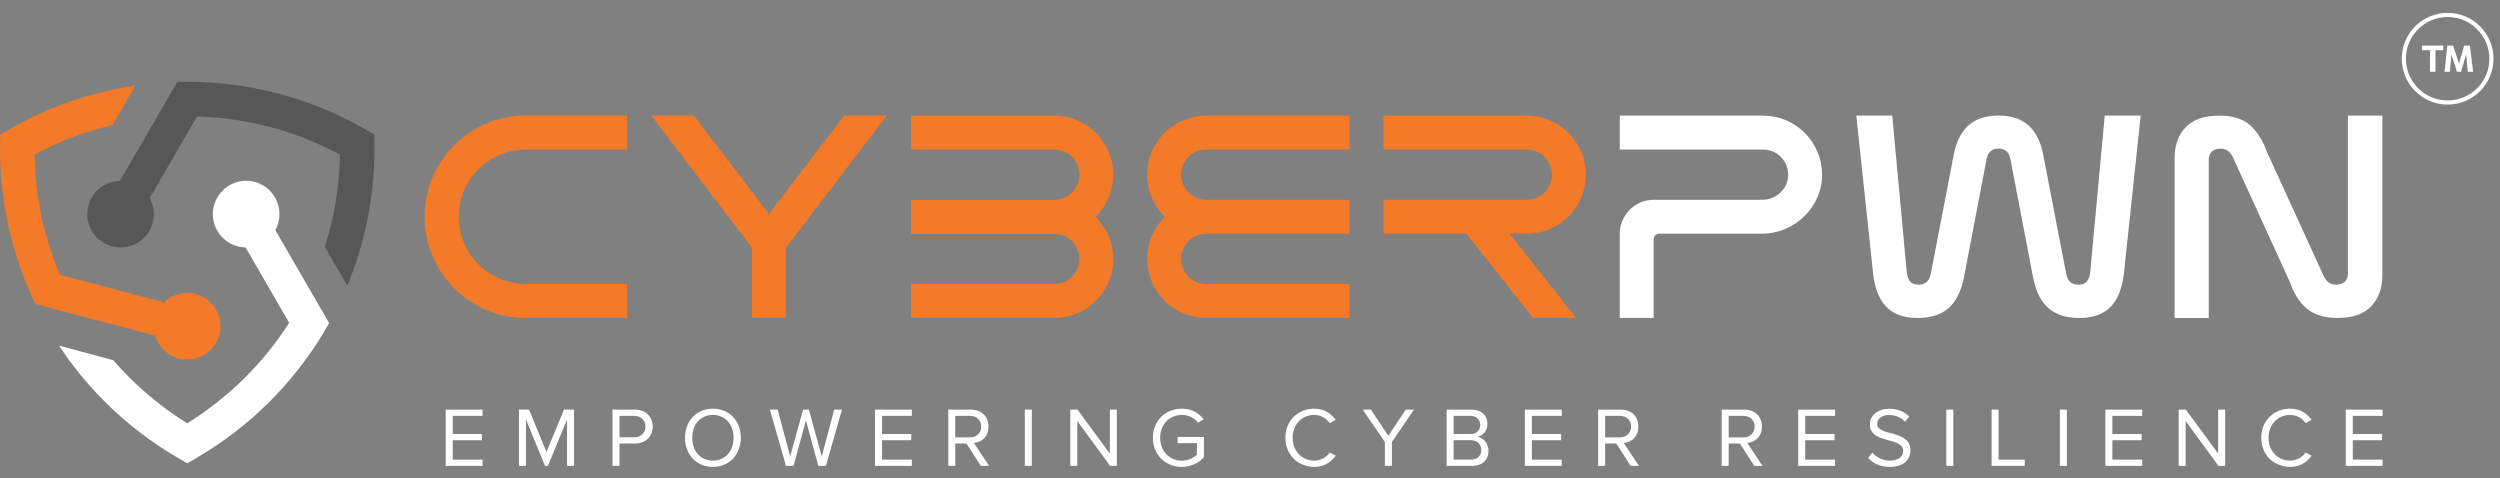 <svg width="183" height="35" viewBox="0 0 183 35" fill="none" xmlns="http://www.w3.org/2000/svg">
<rect x="0" y="0" width="183" height="35" fill="#808080" stroke="none"/>
<g id="Isolation_Mode" clip-path="url(#clip0_743_8597)">
<g id="Group">
<g id="Group_2">
<path id="Vector" d="M32.626 34.101V29.984H35.323V30.442H33.139V31.769H35.281V32.226H33.139V33.645H35.323V34.102H32.626V34.101Z" fill="white"/>
<path id="Vector_2" d="M41.508 34.101V30.712L40.106 34.101H39.896L38.501 30.712V34.101H37.989V29.984H38.723L40.001 33.083L41.284 29.984H42.019V34.101H41.507H41.508Z" fill="white"/>
<path id="Vector_3" d="M44.834 34.101V29.984H46.488C47.315 29.984 47.778 30.552 47.778 31.224C47.778 31.897 47.303 32.465 46.488 32.465H45.346V34.1H44.834V34.101ZM47.247 31.226C47.247 30.762 46.914 30.442 46.426 30.442H45.346V32.01H46.426C46.913 32.01 47.247 31.689 47.247 31.226Z" fill="white"/>
</g>
<path id="Vector_4" d="M50.142 32.045C50.142 30.83 50.964 29.915 52.185 29.915C53.407 29.915 54.228 30.828 54.228 32.045C54.228 33.261 53.401 34.175 52.185 34.175C50.97 34.175 50.142 33.261 50.142 32.045ZM53.697 32.045C53.697 31.082 53.105 30.372 52.185 30.372C51.266 30.372 50.673 31.082 50.673 32.045C50.673 33.008 51.26 33.717 52.185 33.717C53.111 33.717 53.697 33.002 53.697 32.045Z" fill="white"/>
<path id="Vector_5" d="M59.902 34.101L58.995 30.781L58.088 34.101H57.532L56.359 29.984H56.927L57.84 33.416L58.785 29.984H59.211L60.155 33.416L61.062 29.984H61.63L60.457 34.101H59.902Z" fill="white"/>
<g id="Group_3">
<path id="Vector_6" d="M64.049 34.101V29.984H66.747V30.442H64.563V31.769H66.705V32.226H64.563V33.645H66.747V34.102H64.049V34.101Z" fill="white"/>
<path id="Vector_7" d="M71.796 34.101L70.747 32.466H69.926V34.101H69.414V29.984H71.068C71.821 29.984 72.358 30.465 72.358 31.224C72.358 31.984 71.852 32.373 71.29 32.422L72.401 34.101H71.796ZM71.826 31.226C71.826 30.762 71.493 30.442 71.005 30.442H69.925V32.016H71.005C71.492 32.016 71.826 31.689 71.826 31.226Z" fill="white"/>
<path id="Vector_8" d="M75.017 34.101V29.984H75.529V34.101H75.017Z" fill="white"/>
</g>
<path id="Vector_9" d="M81.258 34.101L78.858 30.817V34.101H78.346V29.984H78.87L81.24 33.2V29.984H81.752V34.101H81.258Z" fill="white"/>
<path id="Vector_10" d="M84.394 32.045C84.394 30.767 85.338 29.915 86.511 29.915C87.239 29.915 87.745 30.236 88.11 30.687L87.703 30.94C87.443 30.607 87.006 30.372 86.511 30.372C85.61 30.372 84.924 31.063 84.924 32.045C84.924 33.026 85.609 33.724 86.511 33.724C87.004 33.724 87.412 33.483 87.616 33.279V32.439H86.202V31.982H88.128V33.469C87.745 33.895 87.183 34.178 86.511 34.178C85.338 34.178 84.394 33.321 84.394 32.042V32.045Z" fill="white"/>
<path id="Vector_11" d="M94.091 32.045C94.091 30.78 95.023 29.915 96.208 29.915C96.936 29.915 97.442 30.267 97.77 30.73L97.338 30.971C97.103 30.626 96.677 30.372 96.208 30.372C95.307 30.372 94.621 31.063 94.621 32.045C94.621 33.026 95.306 33.717 96.208 33.717C96.677 33.717 97.103 33.47 97.338 33.118L97.776 33.359C97.431 33.828 96.936 34.175 96.208 34.175C95.023 34.175 94.091 33.311 94.091 32.045Z" fill="white"/>
<path id="Vector_12" d="M101.374 34.101V32.36L99.751 29.984H100.35L101.627 31.898L102.904 29.984H103.503L101.887 32.36V34.101H101.375H101.374Z" fill="white"/>
<path id="Vector_13" d="M105.893 34.101V29.984H107.726C108.442 29.984 108.88 30.417 108.88 31.033C108.88 31.551 108.535 31.897 108.158 31.977C108.597 32.046 108.961 32.496 108.961 32.99C108.961 33.65 108.522 34.101 107.769 34.101H105.893ZM108.35 31.108C108.35 30.737 108.102 30.442 107.64 30.442H106.406V31.769H107.64C108.102 31.769 108.35 31.484 108.35 31.108ZM108.429 32.934C108.429 32.558 108.17 32.225 107.664 32.225H106.405V33.644H107.664C108.145 33.644 108.429 33.372 108.429 32.934Z" fill="white"/>
<g id="Group_4">
<path id="Vector_14" d="M111.62 34.101V29.984H114.318V30.442H112.134V31.769H114.276V32.226H112.134V33.645H114.318V34.102H111.62V34.101Z" fill="white"/>
<path id="Vector_15" d="M119.366 34.101L118.317 32.466H117.496V34.101H116.984V29.984H118.638C119.391 29.984 119.928 30.465 119.928 31.224C119.928 31.984 119.422 32.373 118.86 32.422L119.971 34.101H119.366ZM119.397 31.226C119.397 30.762 119.064 30.442 118.576 30.442H117.496V32.016H118.576C119.063 32.016 119.397 31.689 119.397 31.226Z" fill="white"/>
<path id="Vector_16" d="M128.409 34.101L127.36 32.466H126.539V34.101H126.027V29.984H127.681C128.434 29.984 128.97 30.465 128.97 31.224C128.97 31.984 128.465 32.373 127.903 32.422L129.014 34.101H128.409ZM128.44 31.226C128.44 30.762 128.107 30.442 127.618 30.442H126.539V32.016H127.618C128.106 32.016 128.44 31.689 128.44 31.226Z" fill="white"/>
<path id="Vector_17" d="M131.631 34.101V29.984H134.329V30.442H132.144V31.769H134.287V32.226H132.144V33.645H134.329V34.102H131.631V34.101Z" fill="white"/>
<path id="Vector_18" d="M136.748 33.52L137.05 33.132C137.322 33.434 137.766 33.718 138.346 33.718C139.08 33.718 139.315 33.323 139.315 33.008C139.315 31.947 136.877 32.533 136.877 31.064C136.877 30.385 137.482 29.922 138.291 29.922C138.921 29.922 139.408 30.132 139.754 30.496L139.446 30.872C139.137 30.533 138.705 30.379 138.254 30.379C137.761 30.379 137.408 30.645 137.408 31.034C137.408 31.96 139.846 31.429 139.846 32.966C139.846 33.565 139.438 34.176 138.327 34.176C137.611 34.176 137.087 33.904 136.747 33.522L136.748 33.52Z" fill="white"/>
</g>
<g id="Group_5">
<path id="Vector_19" d="M142.47 34.101V29.984H142.982V34.101H142.47Z" fill="white"/>
<path id="Vector_20" d="M145.785 34.101V29.984H146.297V33.645H148.211V34.102H145.785V34.101Z" fill="white"/>
</g>
<g id="Group_6">
<path id="Vector_21" d="M150.784 34.101V29.984H151.296V34.101H150.784Z" fill="white"/>
<path id="Vector_22" d="M154.112 34.101V29.984H156.81V30.442H154.626V31.769H156.768V32.226H154.626V33.645H156.81V34.102H154.112V34.101Z" fill="white"/>
</g>
<g id="Group_7">
<path id="Vector_23" d="M162.389 34.1L159.988 30.816V34.1H159.476V29.983H160.001L162.37 33.199V29.983H162.882V34.1H162.389Z" fill="white"/>
<path id="Vector_24" d="M165.524 32.045C165.524 30.78 166.456 29.915 167.642 29.915C168.37 29.915 168.876 30.267 169.204 30.73L168.771 30.971C168.536 30.626 168.11 30.372 167.642 30.372C166.741 30.372 166.055 31.063 166.055 32.045C166.055 33.026 166.74 33.717 167.642 33.717C168.11 33.717 168.536 33.47 168.771 33.118L169.21 33.359C168.864 33.828 168.37 34.175 167.642 34.175C166.456 34.175 165.524 33.311 165.524 32.045Z" fill="white"/>
</g>
<path id="Vector_25" d="M171.71 34.101V29.984H174.407V30.442H172.223V31.769H174.365V32.226H172.223V33.645H174.407V34.102H171.71V34.101Z" fill="white"/>
<g id="Group_8">
<path id="Vector_26" d="M31.084 15.867C31.084 11.775 34.4 8.459 38.493 8.459H45.902V10.948H38.493V10.952C35.777 10.952 33.578 13.153 33.578 15.867C33.578 18.581 35.777 20.783 38.493 20.783H45.902V23.273H38.493V23.277C34.4 23.277 31.084 19.96 31.084 15.867Z" fill="#F37A28"/>
<path id="Vector_27" d="M20.157 16.851L24.096 23.654C23.971 23.864 23.799 24.122 23.695 24.335C22.552 26.241 21.172 27.988 19.599 29.536C18.025 31.085 16.257 32.435 14.336 33.546L13.705 33.911L13.074 33.546C11.084 32.395 9.263 30.994 7.657 29.388C6.417 28.147 5.297 26.778 4.322 25.3L8.287 26.363C8.657 26.789 9.043 27.203 9.443 27.603C10.729 28.889 12.159 30.027 13.705 30.986C15.201 30.058 16.585 28.967 17.833 27.739C19.093 26.499 20.214 25.12 21.169 23.629L17.974 18.111C16.647 18.087 15.58 17.005 15.58 15.673C15.58 14.341 16.672 13.233 18.019 13.233C19.366 13.233 20.457 14.326 20.457 15.673C20.457 16.099 20.348 16.499 20.155 16.848" fill="white"/>
<path id="Vector_28" d="M13.706 21.444C15.053 21.444 16.145 22.537 16.145 23.884C16.145 25.23 15.053 26.321 13.706 26.321C12.598 26.321 11.663 25.582 11.366 24.571C8.435 23.802 5.499 23.04 2.576 22.246L2.324 21.679C2.213 21.441 2.108 21.196 2.003 20.946C1.891 20.679 1.793 20.434 1.709 20.21C1.156 18.756 0.726 17.228 0.435 15.641C0.15 14.089 0.001 12.502 0.001 10.901L0.006 10.896L0.014 9.85L0.635 9.49C2.301 8.526 4.088 7.74 5.967 7.158C7.244 6.762 8.563 6.462 9.912 6.265L8.242 9.146C7.723 9.269 7.211 9.408 6.706 9.565C5.251 10.016 3.853 10.605 2.53 11.317C2.552 12.649 2.682 13.943 2.91 15.187C3.169 16.599 3.559 17.98 4.067 19.311L4.391 20.118L12.011 22.13C12.451 21.705 13.049 21.443 13.709 21.443L13.706 21.444Z" fill="#F37A28"/>
<path id="Vector_29" d="M10.962 14.501C11.154 14.85 11.264 15.25 11.264 15.675C11.264 17.021 10.172 18.113 8.825 18.113C7.478 18.113 6.387 17.021 6.387 15.675C6.387 14.33 7.456 13.261 8.782 13.237L12.982 5.989H13.706C16.042 5.989 18.315 6.299 20.479 6.878C22.707 7.474 24.822 8.359 26.778 9.491L27.399 9.85L27.407 10.896L27.412 10.901C27.412 12.969 27.169 14.984 26.713 16.92C26.39 18.292 25.956 19.627 25.421 20.914L23.78 18.078C23.96 17.512 24.119 16.934 24.258 16.348C24.638 14.732 24.853 13.05 24.883 11.318C23.3 10.465 21.606 9.789 19.828 9.313C18.102 8.851 16.292 8.58 14.424 8.525L10.962 14.499V14.501Z" fill="#575757"/>
<path id="Vector_30" d="M61.787 8.463H64.908L57.642 17.989C57.603 18.035 57.568 18.085 57.53 18.131V23.276H55.048V18.131L47.674 8.462H50.795L56.288 15.666C57.63 13.909 60.057 10.728 61.786 8.462" fill="#F37A28"/>
<path id="Vector_31" d="M81.492 12.784C81.492 13.994 80.996 15.089 80.191 15.872C80.996 16.656 81.492 17.75 81.492 18.958C81.492 21.34 79.555 23.279 77.174 23.279H66.682V20.797H77.174C78.188 20.797 79.011 19.974 79.011 18.96C79.011 17.946 78.188 17.119 77.173 17.119H66.682V14.638H77.173V14.625C78.188 14.625 79.011 13.803 79.011 12.785C79.011 11.767 78.188 10.947 77.173 10.947H66.682V8.466H77.173C79.555 8.466 81.493 10.405 81.493 12.786" fill="#F37A28"/>
<path id="Vector_32" d="M133.377 12.711C133.418 15.128 131.388 17.105 128.972 17.105H121.459C121.231 17.105 121.047 17.289 121.047 17.516V23.272H118.566V17.114C118.566 15.738 119.681 14.623 121.056 14.623H129.005C129.993 14.623 130.845 13.865 130.894 12.879C130.946 11.823 130.102 10.945 129.057 10.945H118.565V8.464H129.057C131.414 8.464 133.337 10.363 133.377 12.711Z" fill="white"/>
<path id="Vector_33" d="M88.297 8.463H98.787V10.945H88.297C87.28 10.945 86.455 11.771 86.455 12.783C86.455 13.794 87.281 14.623 88.297 14.623H98.787V17.105H88.297V17.117C87.28 17.117 86.455 17.943 86.455 18.957C86.455 19.971 87.281 20.795 88.297 20.795H98.787V23.276H88.297C85.915 23.276 83.972 21.339 83.972 18.956C83.972 17.749 84.471 16.653 85.273 15.869C84.471 15.085 83.972 13.992 83.972 12.781C83.972 10.401 85.913 8.461 88.297 8.461" fill="#F37A28"/>
<path id="Vector_34" d="M111.762 17.106H110.507L115.382 23.278H112.221L107.345 17.106H101.271V14.624H111.762C112.776 14.624 113.602 13.801 113.602 12.787C113.602 11.773 112.776 10.946 111.762 10.946H101.271V8.465H111.762C114.147 8.465 116.084 10.405 116.084 12.787C116.084 15.169 114.147 17.107 111.762 17.107" fill="#F37A28"/>
<path id="Vector_35" d="M159.985 9.322C159.448 9.894 159.181 10.646 159.181 11.578V23.278H161.681V11.706C161.681 11.451 161.754 11.25 161.903 11.102C162.051 10.954 162.266 10.88 162.55 10.88C162.958 10.88 163.255 11.085 163.439 11.495L167.612 20.625C167.754 21.035 167.923 21.402 168.12 21.727C168.318 22.053 168.555 22.331 168.831 22.564C169.107 22.797 169.43 22.974 169.805 23.094C170.178 23.213 170.613 23.274 171.107 23.274C172.21 23.274 173.032 22.989 173.575 22.416C174.118 21.844 174.39 21.085 174.39 20.138V8.464H171.869V20.031C171.869 20.272 171.796 20.466 171.647 20.614C171.498 20.762 171.29 20.836 171.023 20.836C170.782 20.836 170.59 20.78 170.45 20.667C170.308 20.554 170.195 20.414 170.111 20.244L165.938 11.113C165.641 10.294 165.235 9.648 164.719 9.175C164.203 8.701 163.452 8.465 162.464 8.465C161.347 8.465 160.522 8.751 159.985 9.324" fill="white"/>
</g>
<g id="Group_9">
<path id="Vector_36" d="M146.29 8.457L146.27 8.464L146.249 8.457H146.29Z" fill="#1E1E1E"/>
<path id="Vector_37" d="M146.29 8.457L146.27 8.464L146.249 8.457H146.29Z" fill="#1E1E1E"/>
<path id="Vector_38" d="M156.698 8.462L155.469 20.032C155.412 20.512 155.312 20.95 155.171 21.347C155.029 21.742 154.831 22.085 154.578 22.374C154.323 22.665 154.001 22.886 153.614 23.042C153.225 23.198 152.755 23.276 152.203 23.276C151.243 23.276 150.49 23.034 149.947 22.555C149.402 22.075 149.031 21.347 148.833 20.371L147.16 11.637C147.06 11.129 146.771 10.874 146.29 10.874C145.809 10.874 145.519 11.129 145.421 11.637L143.747 20.371C143.549 21.347 143.177 22.075 142.634 22.555C142.09 23.034 141.337 23.276 140.377 23.276C139.826 23.276 139.356 23.198 138.966 23.042C138.578 22.886 138.256 22.665 138.002 22.374C137.748 22.085 137.549 21.742 137.408 21.347C137.266 20.952 137.167 20.512 137.112 20.032L135.882 8.462H138.511L139.571 19.883C139.6 20.194 139.68 20.431 139.815 20.594C139.95 20.756 140.158 20.837 140.441 20.837C140.935 20.837 141.232 20.576 141.331 20.053L143.025 11.277C143.209 10.344 143.57 9.641 144.108 9.167C144.635 8.701 145.355 8.464 146.267 8.456L146.289 8.464L146.308 8.456C147.222 8.464 147.944 8.701 148.472 9.167C149.01 9.64 149.369 10.342 149.553 11.277L151.249 20.053C151.347 20.576 151.645 20.837 152.139 20.837C152.423 20.837 152.629 20.756 152.765 20.594C152.9 20.431 152.981 20.195 153.008 19.883L154.068 8.462H156.698Z" fill="white"/>
</g>
</g>
<g id="Group_10">
<path id="Vector_39" d="M177.877 5.256V3.674H177.3V3.339H178.848V3.674H178.277V5.256H177.877ZM178.936 5.256L179.145 3.34H179.568L180.001 4.659L180.375 3.34H180.798L181.034 5.256H180.639L180.523 3.987L180.144 5.256H179.849L179.448 3.994L179.333 5.256H178.938H178.936Z" fill="white"/>
<path id="Vector_40" d="M179.168 7.656C177.316 7.656 175.81 6.15 175.81 4.299C175.81 2.447 177.316 0.941 179.168 0.941C181.019 0.941 182.525 2.447 182.525 4.299C182.525 6.15 181.019 7.656 179.168 7.656ZM179.168 1.245C177.483 1.245 176.112 2.615 176.112 4.3C176.112 5.985 177.483 7.354 179.168 7.354C180.853 7.354 182.222 5.984 182.222 4.3C182.222 2.616 180.851 1.245 179.168 1.245Z" fill="white"/>
</g>
</g>
<defs>
<clipPath id="clip0_743_8597">
<rect width="182.525" height="33.241" fill="white" transform="translate(0 0.941)"/>
</clipPath>
</defs>
</svg>
